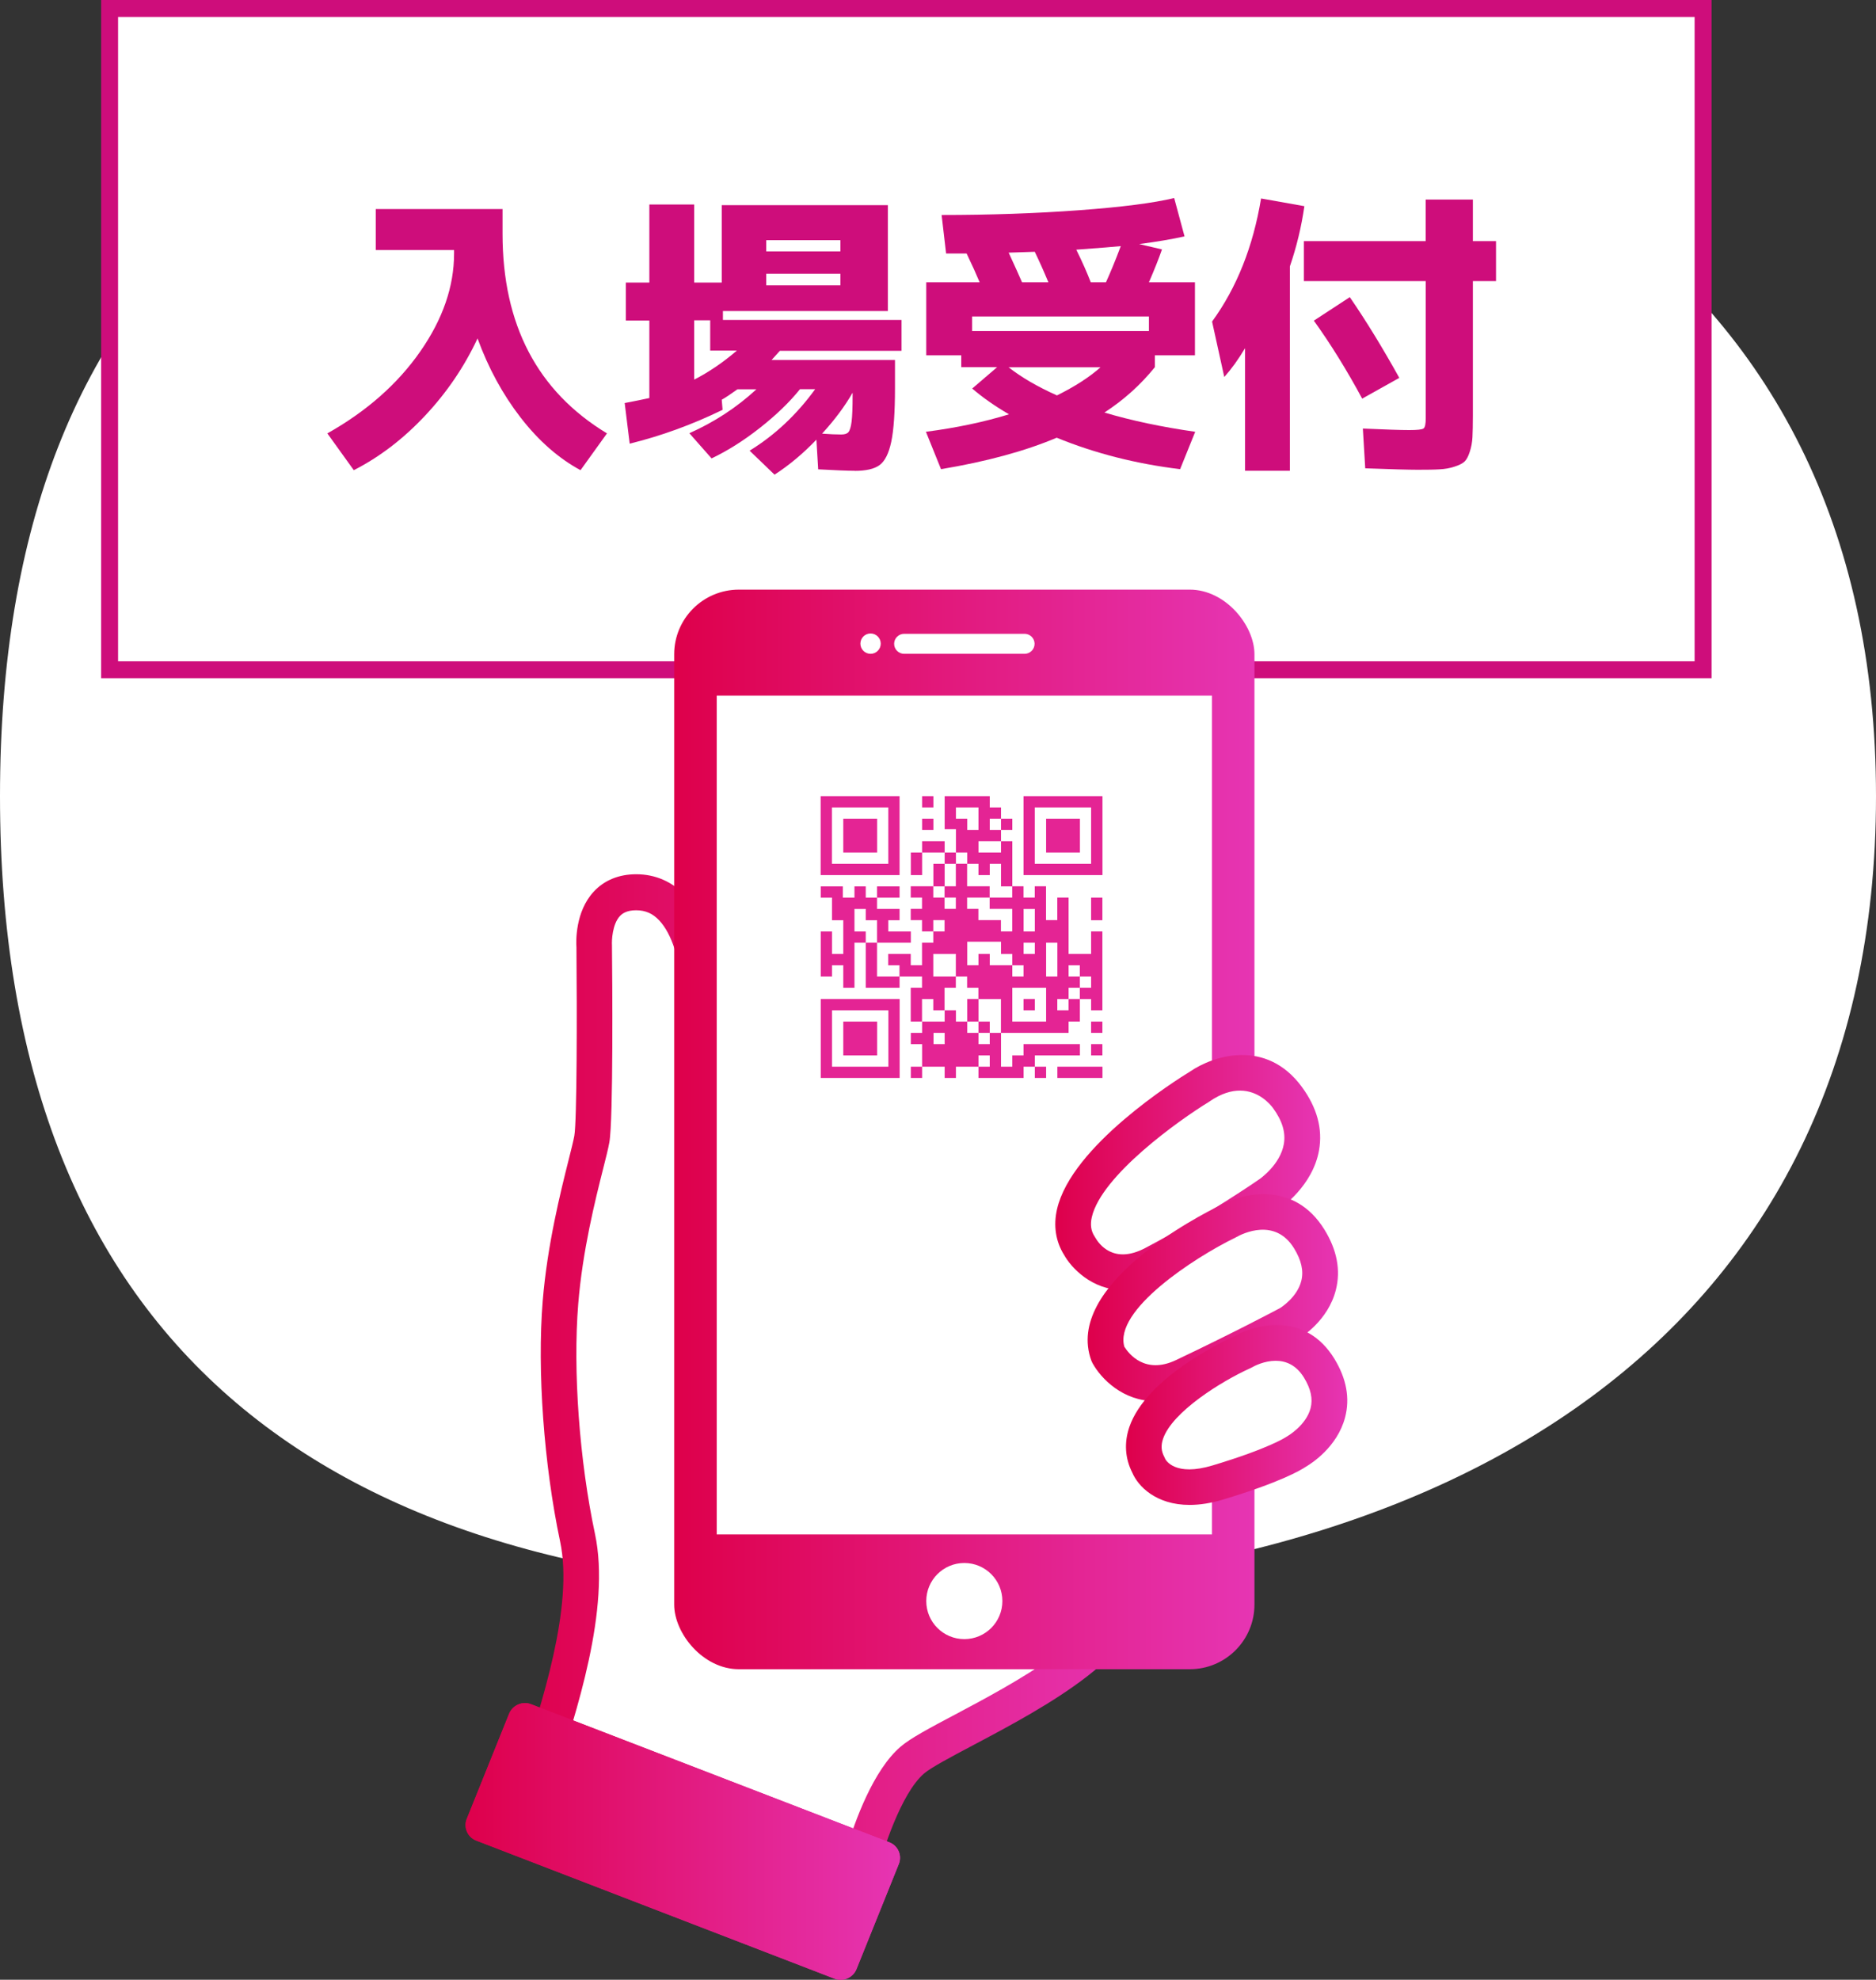 <?xml version="1.0" encoding="UTF-8"?>
<svg id="_レイヤー_2" data-name="レイヤー 2" xmlns="http://www.w3.org/2000/svg" xmlns:xlink="http://www.w3.org/1999/xlink" viewBox="0 0 221.33 233.52">
  <rect x="0" y="0" width="221.33" height="233.52" fill="#333333" stroke="none"/>
  <defs>
    <style>
      .cls-1 {
        fill: url(#linear-gradient-7);
      }

      .cls-2 {
        fill: url(#linear-gradient-5);
      }

      .cls-3 {
        fill: url(#linear-gradient-6);
      }

      .cls-4 {
        fill: url(#linear-gradient-4);
      }

      .cls-5 {
        fill: url(#linear-gradient-3);
      }

      .cls-6 {
        fill: url(#linear-gradient-2);
      }

      .cls-7 {
        fill: #ce0d7b;
      }

      .cls-8 {
        fill: #e42494;
      }

      .cls-9 {
        fill: url(#linear-gradient);
      }

      .cls-10 {
        fill: #fff;
      }
    </style>
    <linearGradient id="linear-gradient" x1="59.82" y1="163.07" x2="135.33" y2="163.07" gradientUnits="userSpaceOnUse">
      <stop offset="0" stop-color="#de004b"/>
      <stop offset="1" stop-color="#e635b3"/>
    </linearGradient>
    <linearGradient id="linear-gradient-2" x1="79.54" y1="133.23" x2="148" y2="133.23" xlink:href="#linear-gradient"/>
    <linearGradient id="linear-gradient-3" x1="54.91" y1="217.2" x2="106.18" y2="217.2" xlink:href="#linear-gradient"/>
    <linearGradient id="linear-gradient-4" x1="54.91" y1="217.2" x2="106.18" y2="217.2" xlink:href="#linear-gradient"/>
    <linearGradient id="linear-gradient-5" x1="124.5" y1="138.31" x2="155.74" y2="138.31" xlink:href="#linear-gradient"/>
    <linearGradient id="linear-gradient-6" x1="128.33" y1="153.06" x2="157.85" y2="153.06" xlink:href="#linear-gradient"/>
    <linearGradient id="linear-gradient-7" x1="132.84" y1="166.91" x2="158.95" y2="166.91" xlink:href="#linear-gradient"/>
  </defs>
  <g id="_レイヤー_2-2" data-name="レイヤー 2">
    <g>
      <path class="cls-10" d="M221.33,93.91c0,63.77-50.38,93.82-117.19,93.82S0,157.68,0,93.91,37.33,2.12,104.14,2.12s117.19,28.02,117.19,91.79Z"/>
      <g>
        <g>
          <rect class="cls-10" x="12.93" y="1" width="188" height="78"/>
          <path class="cls-7" d="M199.93,2v76H13.93V2h186M201.93,0H11.93v80h190V0h0Z"/>
        </g>
        <g>
          <path class="cls-7" d="M44.34,24.66h14.95v2.91c0,10.73,4.11,18.58,12.32,23.55l-3.12,4.34c-2.59-1.4-4.95-3.47-7.07-6.21-2.12-2.74-3.81-5.85-5.08-9.33-1.56,3.34-3.62,6.37-6.18,9.1-2.56,2.73-5.36,4.88-8.42,6.44l-3.12-4.34c4.64-2.61,8.29-5.83,10.96-9.66s3.99-7.68,3.99-11.55v-.42h-9.24v-4.83Z"/>
          <path class="cls-7" d="M100.83,55.53c-.84,0-2.28-.06-4.3-.17l-.21-3.5c-1.56,1.63-3.21,3.01-4.94,4.13l-2.94-2.83c2.99-1.84,5.56-4.26,7.73-7.25h-1.79c-1.24,1.54-2.82,3.06-4.74,4.57s-3.82,2.7-5.69,3.59l-2.62-2.97c2.94-1.31,5.58-3.03,7.91-5.18h-2.24c-.77.56-1.39.97-1.85,1.23l.1,1.19c-3.59,1.75-7.25,3.08-10.96,3.99l-.59-4.79c1.45-.28,2.42-.48,2.91-.59v-9.14h-2.77v-4.48h2.77v-9.21h5.29v9.21h3.25v-9.13h19.6v12.49h-19.46v1.05h21.07v3.64h-14.35c-.63.7-.96,1.06-.98,1.08h14.56v3.32c0,2.85-.15,4.96-.44,6.33s-.75,2.29-1.38,2.75c-.63.46-1.61.68-2.94.68ZM86.94,41.35h-3.15v-3.57h-1.89v7c1.73-.89,3.41-2.03,5.04-3.43ZM90.4,29.66h8.75v-1.33h-8.75v1.33ZM90.4,32.29v1.37h8.75v-1.37h-8.75ZM100.59,46.32c-.91,1.59-2.11,3.2-3.6,4.83.91.07,1.67.1,2.27.1.4,0,.68-.09.84-.28.16-.19.29-.6.37-1.23.08-.63.12-1.66.12-3.08v-.35Z"/>
          <path class="cls-7" d="M111.09,25.36c5.74,0,11.14-.19,16.19-.56,5.05-.37,8.8-.85,11.25-1.44l1.22,4.52c-1.45.33-3.23.63-5.35.91l2.69.63c-.37,1.07-.89,2.37-1.54,3.88h5.43v8.61h-4.73v1.4c-1.68,2.08-3.66,3.86-5.95,5.35,3.22.96,6.79,1.71,10.71,2.27l-1.78,4.41c-5.2-.63-10.06-1.87-14.56-3.71-3.76,1.59-8.31,2.82-13.65,3.71l-1.78-4.41c3.62-.47,6.88-1.16,9.8-2.06-1.68-.98-3.13-2-4.34-3.04l2.94-2.52h-4.23v-1.4h-4.13v-8.61h6.3c-.4-.96-.91-2.09-1.54-3.4h-2.42l-.53-4.55ZM135.55,37.33h-20.86v1.72h20.86v-1.72ZM123.69,33.3c-.56-1.35-1.1-2.55-1.61-3.6-.65.02-1.68.06-3.08.1.72,1.56,1.25,2.73,1.58,3.5h3.12ZM124.7,46.64c2.12-1.05,3.84-2.16,5.14-3.32h-10.85c1.52,1.19,3.42,2.3,5.71,3.32ZM130.48,33.3c.51-1.12,1.1-2.54,1.75-4.27-.61.07-2.36.21-5.25.42.7,1.42,1.27,2.71,1.71,3.85h1.79Z"/>
          <path class="cls-7" d="M152.18,31.41v24.12h-5.29v-14.46c-.79,1.33-1.61,2.46-2.45,3.4l-1.44-6.54c2.92-4.01,4.84-8.85,5.78-14.52l5.11.91c-.35,2.43-.92,4.8-1.71,7.1ZM153.82,28.44h14.38v-4.9h5.57v4.9h2.73v4.72h-2.73v15.89c0,1.07-.02,1.91-.05,2.52s-.14,1.18-.32,1.73-.38.93-.63,1.16c-.25.22-.64.42-1.19.59-.55.18-1.13.28-1.75.31-.62.04-1.48.05-2.57.05s-3.11-.06-6.19-.17l-.28-4.69c2.68.12,4.5.18,5.46.18s1.52-.06,1.7-.19.26-.54.26-1.24v-16.14h-14.38v-4.72ZM155.01,37.82l4.24-2.77c1.94,2.82,3.88,6,5.84,9.52l-4.38,2.45c-1.8-3.34-3.7-6.41-5.71-9.21Z"/>
        </g>
      </g>
      <g>
        <g>
          <path class="cls-10" d="M82.84,123.67s1.35-18.42-7.79-18.42c-5.47,0-4.94,6.43-4.94,6.43,0,0,.19,20.1-.28,22.68-.47,2.58-3,10.6-3.7,19.27-.7,8.67.29,19.62,2.01,27.75,1.93,9.11-3.07,22.7-5.61,30.58l38.86,8.55s2.37-9.58,6.23-12.89c3.72-3.19,25.59-11.43,25.59-20.66,0-4.48-.17-41.53-.17-41.53,0,0,.72-15.51-10.36-15.51-7.65,0-39.73.18-39.73.18,0,0,.1-4.32-.13-6.43Z"/>
          <path class="cls-9" d="M102.95,223l-43.13-9.48.71-2.21c.25-.77.52-1.59.8-2.46,2.54-7.71,6.38-19.36,4.75-27.04-1.91-9.02-2.72-20.15-2.05-28.36.54-6.6,2.11-12.87,3.05-16.61.32-1.27.57-2.27.68-2.87.31-1.73.32-14.52.25-22.22-.05-.71-.15-4.21,2.04-6.58,1.24-1.34,2.97-2.05,5.01-2.05,2.26,0,4.28.88,5.84,2.56,4.67,5.02,4.19,15.95,4.07,17.93.12,1.22.15,2.97.15,4.35,7.31-.04,31.19-.17,37.6-.17,3.24,0,5.95,1.11,8.04,3.3,4.65,4.87,4.45,13.47,4.42,14.35,0,1.53.17,37.14.17,41.49,0,8.03-11.92,14.36-20.63,18.97-2.51,1.33-4.89,2.59-5.7,3.29-2.74,2.35-4.94,9.31-5.56,11.8l-.49,1.99ZM65.26,210.4l34.64,7.62c.96-3.19,3.12-9.23,6.36-12,1.17-1,3.39-2.18,6.47-3.81,6.43-3.41,18.39-9.75,18.39-15.25,0-4.42-.16-41.15-.17-41.52v-.05s0-.05,0-.05c0-.07.29-7.6-3.26-11.31-1.28-1.34-2.92-1.99-4.99-1.99-7.56,0-39.4.18-39.72.18h-2.17s.05-2.16.05-2.16c0-.04.1-4.2-.12-6.15l-.02-.19v-.19c.23-3.04.13-11.66-2.93-14.95-.77-.83-1.64-1.21-2.75-1.21s-1.63.39-1.9.68c-.9.96-.98,2.89-.94,3.48v.14c.04,3.39.17,20.44-.31,23.08-.13.73-.4,1.8-.74,3.14-.91,3.61-2.43,9.66-2.93,15.92-.64,7.84.14,18.49,1.98,27.14,1.86,8.78-2.19,21.09-4.87,29.23-.02.08-.05.15-.07.23Z"/>
        </g>
        <rect class="cls-6" x="79.54" y="69.55" width="68.46" height="127.34" rx="7.63" ry="7.63"/>
        <path class="cls-10" d="M120.88,77.12h-14.21c-.65,0-1.18-.53-1.18-1.18h0c0-.65.53-1.18,1.18-1.18h14.21c.65,0,1.18.53,1.18,1.18h0c0,.65-.53,1.18-1.18,1.18Z"/>
        <path class="cls-10" d="M118.26,188.85c0,2.48-2.01,4.49-4.49,4.49s-4.49-2.01-4.49-4.49,2.01-4.49,4.49-4.49,4.49,2.01,4.49,4.49Z"/>
        <circle class="cls-10" cx="102.71" cy="75.92" r="1.2"/>
        <rect class="cls-10" x="84.56" y="82.05" width="58.43" height="98.94"/>
        <g>
          <rect class="cls-8" x="99.49" y="120.5" width="3.99" height="3.99"/>
          <rect class="cls-8" x="108.79" y="93.91" width="1.33" height="1.33"/>
          <path class="cls-8" d="M96.83,127.15h9.31v-9.31h-9.31v9.31ZM98.16,119.17h6.65v6.65h-6.65v-6.65Z"/>
          <rect class="cls-8" x="128.73" y="120.5" width="1.33" height="1.33"/>
          <rect class="cls-8" x="128.73" y="123.16" width="1.33" height="1.33"/>
          <rect class="cls-8" x="124.75" y="125.82" width="5.32" height="1.33"/>
          <rect class="cls-8" x="108.79" y="96.57" width="1.33" height="1.33"/>
          <path class="cls-8" d="M106.13,93.91h-9.31v9.31h9.31v-9.31ZM104.8,101.89h-6.65v-6.65h6.65v6.65Z"/>
          <polygon class="cls-8" points="103.47 111.19 102.14 111.19 102.14 115.18 102.14 115.61 102.14 116.51 106.13 116.51 106.13 115.18 103.47 115.18 103.47 111.19"/>
          <polygon class="cls-8" points="100.81 109.87 100.81 107.21 101.14 107.21 102.14 107.21 102.14 108.54 103.47 108.54 103.47 111.19 107.46 111.19 107.46 109.87 104.8 109.87 104.8 108.54 106.13 108.54 106.13 107.21 103.47 107.21 103.47 105.88 102.14 105.88 102.14 104.55 100.81 104.55 100.81 105.88 99.44 105.88 99.44 104.55 96.83 104.55 96.83 105.88 98.16 105.88 98.16 108.54 99.49 108.54 99.49 112.52 98.16 112.52 98.16 111.68 98.16 109.87 96.83 109.87 96.83 111.68 96.83 112.52 96.83 115.18 98.16 115.18 98.16 113.85 99.49 113.85 99.49 116.51 100.81 116.51 100.81 111.19 102.14 111.19 102.14 109.87 100.81 109.87"/>
          <rect class="cls-8" x="99.49" y="96.57" width="3.99" height="3.99"/>
          <rect class="cls-8" x="107.46" y="100.56" width="1.33" height="2.66"/>
          <rect class="cls-8" x="103.47" y="104.55" width="2.66" height="1.33"/>
          <path class="cls-8" d="M116.77,123.16h-1.33v-1.33h-1.33v-1.33h-1.33v-1.33h-1.33v1.33h-2.66v1.33h-1.33v1.33h1.33v2.66h2.66v1.33h1.33v-1.33h2.66v-1.33h1.33v1.33h-1.33v1.33h5.32v-1.33h1.33v-1.33h5.32v-1.33h-6.65v1.33h-1.33v1.33h-1.33v-3.99h-1.33v1.33ZM111.45,123.16h-1.31v-1.33h1.31v1.33Z"/>
          <rect class="cls-8" x="120.76" y="117.84" width="1.33" height="1.33"/>
          <rect class="cls-8" x="114.11" y="117.84" width="1.33" height="2.66"/>
          <rect class="cls-8" x="115.44" y="120.5" width="1.33" height="1.33"/>
          <rect class="cls-8" x="128.73" y="105.88" width="1.33" height="2.66"/>
          <rect class="cls-8" x="123.42" y="96.57" width="3.99" height="3.99"/>
          <path class="cls-8" d="M120.76,93.91v9.31h9.31v-9.31h-9.31ZM128.73,101.89h-6.65v-6.65h6.65v6.65Z"/>
          <path class="cls-8" d="M128.73,112.52h-2.66v-6.65h-1.33v2.66h-1.33v-3.99h-1.33v1.33h-1.33v-1.33h-1.33v1.33h-2.66v1.33h2.66v2.66h-1.33v-1.33h-2.66v-1.33h-1.33v-1.33h2.66v-1.33h-2.66v-2.66h-1.33v2.66h-1.33v1.33h1.33v1.33h-1.33v-1.33h-1.33v-1.33h-2.66v1.33h1.33v1.33h-1.33v1.33h1.33v1.33h1.33v-1.33h1.33v1.33h-1.33v1.33h-1.33v2.66h-1.33v-1.33h-2.66v1.33h1.33v1.33h2.66v1.33h-1.33v3.99h1.33v-2.66h1.33v1.33h1.33v-2.66h1.33v-1.33h-2.66v-2.66h2.66v2.66h1.33v1.33h1.33v1.33h2.66v3.99h7.98v-1.33h1.33v-2.66h-1.33v1.33h-1.33v-1.33h1.33v-1.33h1.33v-1.33h-1.33v-1.33h1.33v1.33h1.33v1.33h-1.33v1.33h1.33v1.33h1.33v-9.31h-1.33v2.66ZM120.76,107.21h1.33v2.66h-1.33v-2.66ZM120.76,111.19h1.33v1.33h-1.33v-1.33ZM116.77,113.85v-1.33h-1.33v1.33h-1.33v-2.77h3.99v1.44h1.33v1.33h1.33v1.33h-1.33v-1.33h-2.66ZM123.42,120.5h-3.99v-3.99h3.99v3.99ZM124.75,115.18h-1.33v-3.99h1.33v3.99Z"/>
          <rect class="cls-8" x="110.12" y="101.89" width="1.33" height="2.66"/>
          <rect class="cls-8" x="122.09" y="125.82" width="1.33" height="1.33"/>
          <rect class="cls-8" x="107.46" y="125.82" width="1.33" height="1.33"/>
          <rect class="cls-8" x="111.45" y="100.56" width="1.33" height="1.33"/>
          <path class="cls-8" d="M114.11,101.89h1.33v1.33h1.33v-1.33h1.33v2.66h1.33v-5.32h-1.33v1.33h-2.66v-1.33h2.66v-1.33h-1.33v-1.33h1.33v-1.33h-1.33v-1.33h-5.32v3.9h1.33v2.75h1.33v1.33ZM112.78,96.57v-1.33h2.66v2.66h-1.33v-1.33h-1.33Z"/>
          <rect class="cls-8" x="118.1" y="96.57" width="1.33" height="1.33"/>
          <rect class="cls-8" x="108.79" y="99.23" width="2.66" height="1.33"/>
        </g>
        <g>
          <path class="cls-5" d="M101.05,232.26c-.41,1.02-1.58,1.53-2.6,1.13l-42.27-16.29c-1.02-.39-1.52-1.55-1.11-2.56l4.99-12.39c.41-1.02,1.58-1.53,2.6-1.13l42.27,16.29c1.02.39,1.52,1.55,1.11,2.56l-4.99,12.39Z"/>
          <path class="cls-4" d="M101.05,232.26c-.41,1.02-1.58,1.53-2.6,1.13l-42.27-16.29c-1.02-.39-1.52-1.55-1.11-2.56l4.99-12.39c.41-1.02,1.58-1.53,2.6-1.13l42.27,16.29c1.02.39,1.52,1.55,1.11,2.56l-4.99,12.39Z"/>
        </g>
        <g>
          <path class="cls-10" d="M141.53,128.17s-18.87,11.49-14.18,18.78c0,0,2.8,5.27,8.76,2.12,7.74-4.09,13.66-8.24,13.66-8.24,0,0,7.03-4.68,2.1-11.37-4.14-5.63-10.35-1.29-10.35-1.29Z"/>
          <path class="cls-2" d="M132.53,152.17c-3.73,0-6.17-2.67-6.99-4.15-.99-1.58-1.28-3.45-.83-5.4,1.71-7.45,14.01-15.2,15.68-16.22,2.76-1.9,8.99-3.92,13.2,1.8,1.79,2.44,2.48,4.95,2.03,7.48-.75,4.24-4.51,6.79-4.67,6.89-.21.14-6.08,4.24-13.85,8.35-1.69.89-3.22,1.24-4.57,1.24ZM146.29,128.64c-1.01,0-2.2.33-3.56,1.26l-.1.07c-3.46,2.11-12.69,8.67-13.82,13.6-.2.88-.1,1.6.31,2.24l.09.15c.44.78,2.18,3.22,5.92,1.24,7.52-3.97,13.38-8.06,13.44-8.1.06-.04,2.48-1.71,2.9-4.17.23-1.36-.19-2.74-1.28-4.23-.33-.45-1.68-2.06-3.9-2.06Z"/>
        </g>
        <g>
          <path class="cls-10" d="M144.82,144.1s-16.84,8.16-14.08,15.67c0,0,2.96,5.4,8.92,2.56,7.47-3.56,12.42-6.21,12.42-6.21,0,0,6.28-3.64,2.38-9.97-3.47-5.62-9.65-2.04-9.65-2.04Z"/>
          <path class="cls-3" d="M136.3,165.27c-3.81,0-6.4-2.64-7.41-4.49l-.13-.28c-3.29-8.94,12.88-17.19,15.07-18.26,2.78-1.58,8.86-2.98,12.43,2.8,1.48,2.4,1.93,4.78,1.35,7.09-.92,3.67-4.1,5.6-4.46,5.81-.11.06-5.14,2.75-12.57,6.29-1.55.74-2.98,1.04-4.27,1.04ZM132.67,158.88c.5.79,2.42,3.29,6.09,1.54,6.94-3.3,11.74-5.85,12.28-6.14.23-.15,2.03-1.34,2.49-3.21.29-1.17,0-2.43-.86-3.83-2.24-3.64-6.06-1.74-6.81-1.32l-.13.07c-4.87,2.37-14.37,8.58-13.07,12.89Z"/>
        </g>
        <g>
          <path class="cls-10" d="M146.61,159.47s-14.69,6.6-11.11,13.37c0,0,1.57,4.01,8.17,2.02,7.33-2.2,9.25-3.63,9.25-3.63,0,0,6.54-3.59,2.7-9.85-3.23-5.26-9.02-1.91-9.02-1.91Z"/>
          <path class="cls-1" d="M140.35,177.51c-3.97,0-6.08-2.21-6.75-3.78-.87-1.7-.99-3.56-.36-5.41,1.98-5.77,10.98-10.08,12.42-10.73,2.66-1.49,8.41-2.8,11.77,2.68,1.43,2.34,1.86,4.67,1.26,6.93-.92,3.47-3.93,5.4-4.63,5.81-.64.43-3.06,1.85-9.77,3.87-1.47.44-2.78.63-3.94.63ZM150.5,160.51c-1.32,0-2.48.59-2.84.8l-.18.09c-3.39,1.53-9.17,5.13-10.26,8.3-.27.79-.23,1.46.15,2.16l.1.22c.08.16,1.16,2.11,5.6.77,6.66-2,8.61-3.32,8.63-3.33l.21-.13s2.18-1.26,2.71-3.28c.29-1.11.03-2.3-.78-3.62-.94-1.53-2.19-1.98-3.33-1.98Z"/>
        </g>
      </g>
    </g>
  </g>
</svg>